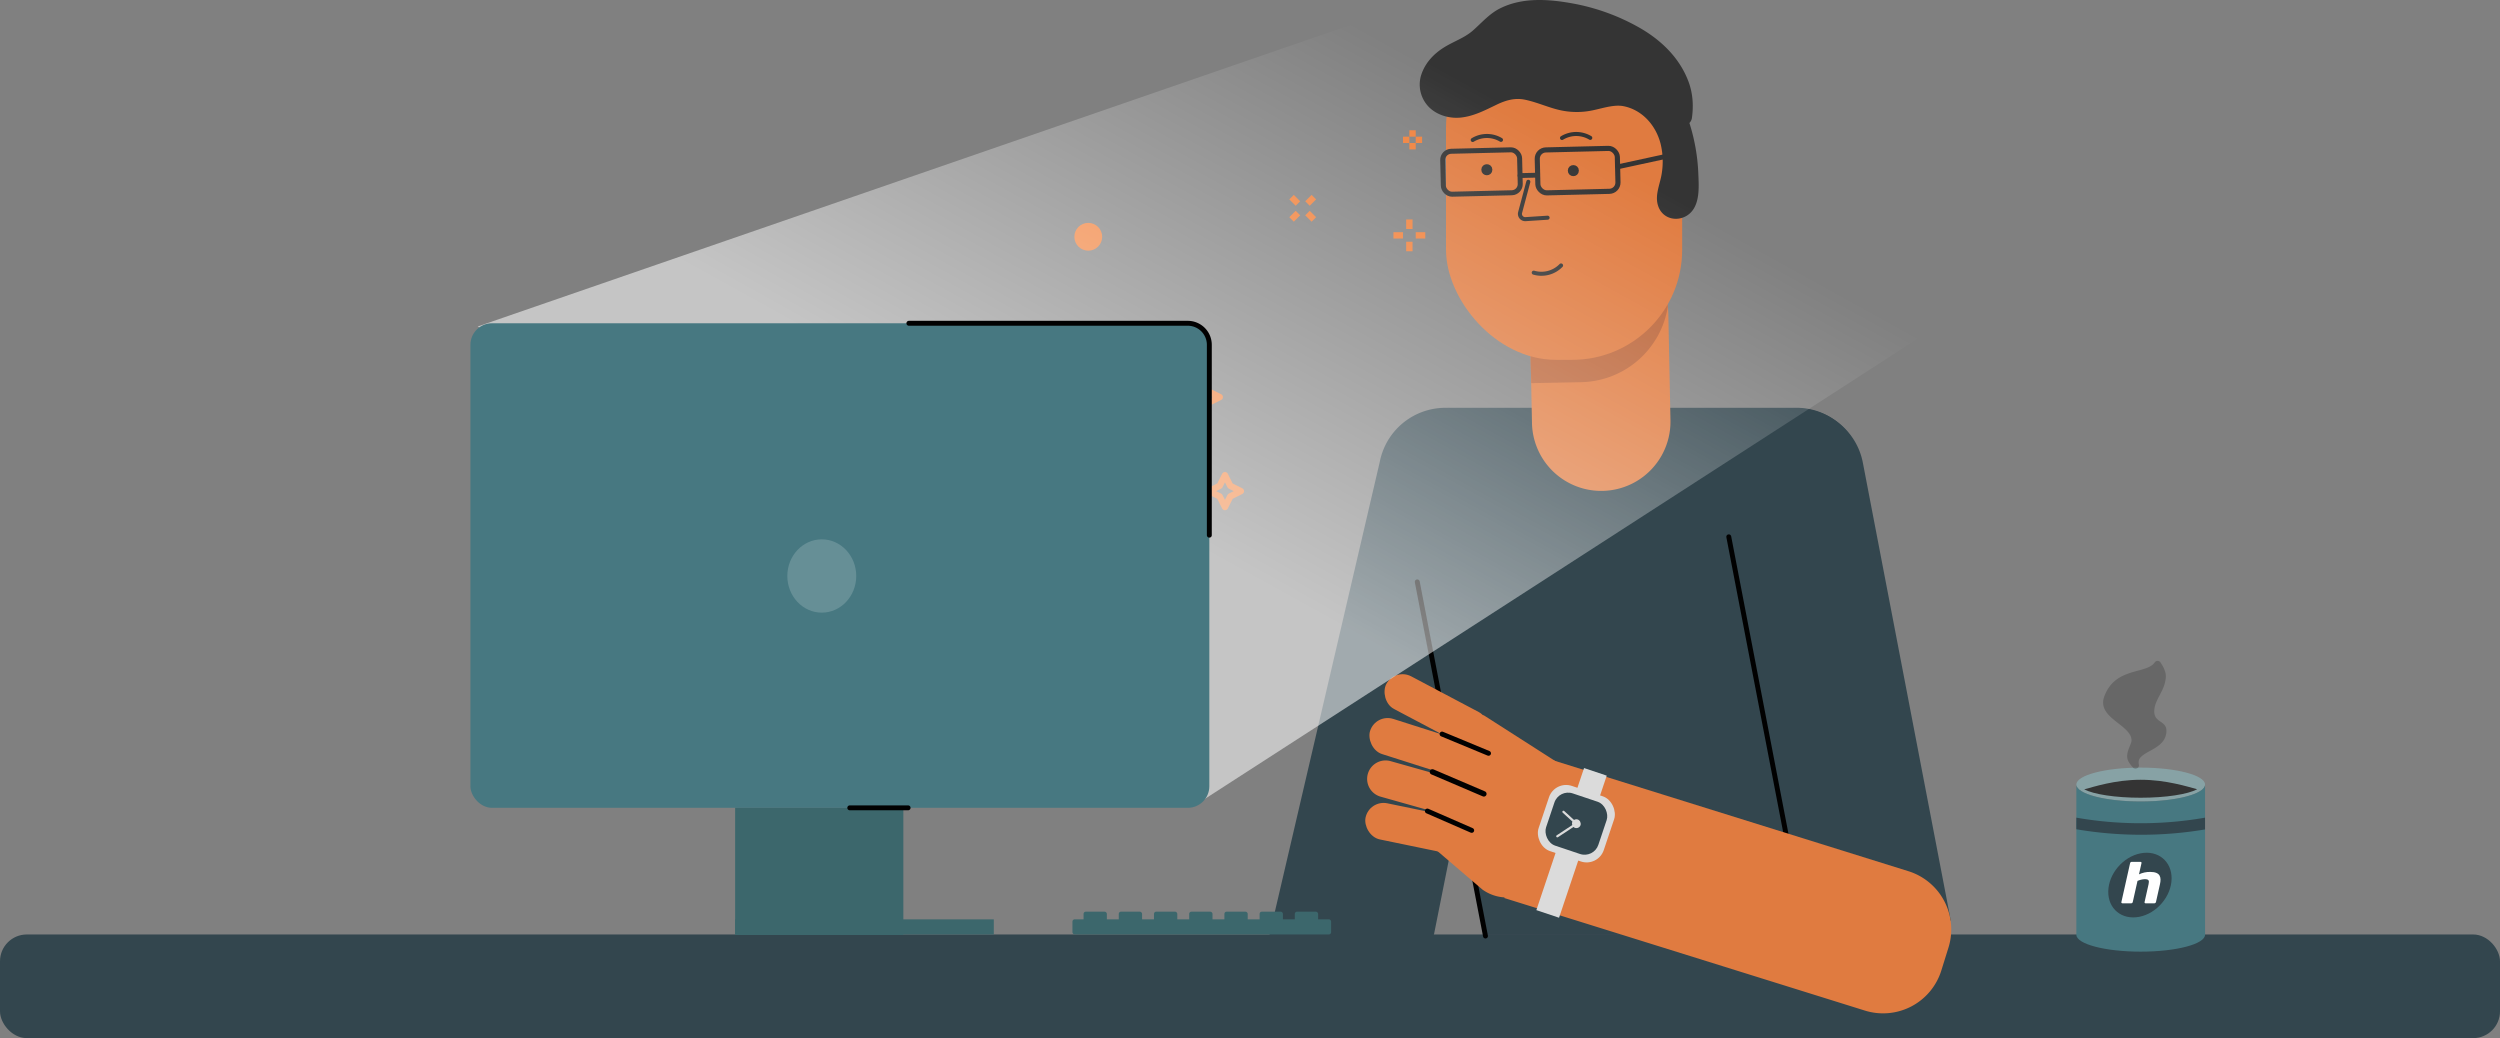 <?xml version="1.0" encoding="utf-8"?><svg id="Layer_7" data-name="Layer 7" xmlns="http://www.w3.org/2000/svg" xmlns:xlink="http://www.w3.org/1999/xlink" viewBox="0 0 2145.776 891.027"><rect x="0" y="0" width="2145.776" height="891.027" fill="#808080" stroke="none"/><defs><linearGradient id="linear-gradient" x1="1205.16" y1="41.351" x2="982.777" y2="443.207" gradientUnits="userSpaceOnUse"><stop offset="0" stop-color="#fff" stop-opacity="0"/><stop offset="1" stop-color="#fff"/></linearGradient><clipPath id="clip-path" transform="translate(-301.638 -1454.044)"><path d="M2165.551,2208.374c-.286,15.043-12.685,29.63-27.699,32.576s-26.951-6.858-26.669-21.896,12.685-29.633,27.7-32.58,26.947,6.855,26.668,21.9" fill="none" clip-rule="evenodd"/></clipPath><clipPath id="clip-path-2" transform="translate(-301.638 -1454.044)"><rect x="2048.51" y="2092.818" width="468.173" height="241.788" fill="none"/></clipPath><clipPath id="clip-path-3" transform="translate(-301.638 -1454.044)"><path d="M2150.604,2229.383h-7.299c-.663,0-1.1-.463-.981-.974l3.459-15.456c.728-3.253.179-4.314-3.499-4.314a18.417,18.417,0,0,0-6.003,1.485l-4.098,18.285a1.49,1.49,0,0,1-1.426.974h-7.299c-.663,0-1.161-.463-1.047-.974l7.552-33.696a1.44,1.44,0,0,1,1.416-.927h7.356c.665,0,1.116.418,1.002.927l-2.19,9.794a21.601,21.601,0,0,1,9.695-2.087c8.748,0,9.625,4.685,8.317,10.533l-3.464,15.456a1.582,1.582,0,0,1-1.492.974" fill="none" clip-rule="evenodd"/></clipPath></defs><title>HappyToOrderOnline2</title><rect y="802.07" width="2145.776" height="88.957" rx="22.99" fill="#33464e"/><circle cx="934.07" cy="203.23" r="11.935" fill="#f0803a"/><line x1="1114.026" y1="182.875" x2="1108.561" y2="188.341" fill="none" stroke="#f0803a" stroke-linejoin="round" stroke-width="5.465"/><line x1="1127.689" y1="169.212" x2="1122.224" y2="174.678" fill="none" stroke="#f0803a" stroke-linejoin="round" stroke-width="5.465"/><line x1="1122.224" y1="182.875" x2="1127.689" y2="188.341" fill="none" stroke="#f0803a" stroke-linejoin="round" stroke-width="5.465"/><line x1="1108.561" y1="169.212" x2="1114.026" y2="174.678" fill="none" stroke="#f0803a" stroke-linejoin="round" stroke-width="5.465"/><line x1="1212.401" y1="111.827" x2="1212.401" y2="117.292" fill="none" stroke="#f0803a" stroke-linejoin="round" stroke-width="5.465"/><line x1="1212.401" y1="122.758" x2="1212.401" y2="128.223" fill="none" stroke="#f0803a" stroke-linejoin="round" stroke-width="5.465"/><line x1="1209.668" y1="120.025" x2="1204.203" y2="120.025" fill="none" stroke="#f0803a" stroke-linejoin="round" stroke-width="5.465"/><line x1="1220.599" y1="120.025" x2="1215.133" y2="120.025" fill="none" stroke="#f0803a" stroke-linejoin="round" stroke-width="5.465"/><line x1="1204.203" y1="202.004" x2="1196.005" y2="202.004" fill="none" stroke="#f0803a" stroke-linejoin="round" stroke-width="5.465"/><line x1="1223.331" y1="202.004" x2="1215.133" y2="202.004" fill="none" stroke="#f0803a" stroke-linejoin="round" stroke-width="5.465"/><line x1="1209.668" y1="207.469" x2="1209.668" y2="215.667" fill="none" stroke="#f0803a" stroke-linejoin="round" stroke-width="5.465"/><line x1="1209.668" y1="188.341" x2="1209.668" y2="196.538" fill="none" stroke="#f0803a" stroke-linejoin="round" stroke-width="5.465"/><polygon points="1051.397 407.876 1055.952 416.985 1065.061 421.539 1055.952 426.094 1051.397 435.203 1046.843 426.094 1037.734 421.539 1046.843 416.985 1051.397 407.876" fill="none" stroke="#f0803a" stroke-linejoin="round" stroke-width="5.465"/><polygon points="1030.526 324.427 1035.991 335.358 1046.921 340.823 1035.991 346.288 1030.526 357.219 1025.06 346.288 1014.13 340.823 1025.06 335.358 1030.526 324.427" fill="none" stroke="#f0803a" stroke-linejoin="round" stroke-width="5.465"/><circle cx="1004.345" cy="502.574" r="9.564" fill="none" stroke="#f0803a" stroke-miterlimit="10" stroke-width="5.465"/><circle cx="945.068" cy="398.698" r="12.297" fill="none" stroke="#f0803a" stroke-miterlimit="10" stroke-width="5.465"/><path d="M1390.705,2258.75l141.64-2.23,76.299-382.161a57.392,57.392,0,0,0-45.397-67.282l-10.067-1.955a57.392,57.392,0,0,0-67.282,45.397Z" transform="translate(-301.638 -1454.044)" fill="#33464e"/><path d="M1576.945,2256.52h322.932V1860.227a56.169,56.169,0,0,0-56.169-56.169H1548.029a56.169,56.169,0,0,0-56.169,56.169Z" transform="translate(-301.638 -1454.044)" fill="#33464e"/><line x1="1216.453" y1="499.431" x2="1274.999" y2="803.387" fill="none" stroke="#010101" stroke-linecap="round" stroke-miterlimit="10" stroke-width="4.216"/><path d="M1735.416,1814.754a59.442,59.442,0,0,1-118.86,2.392l-.694-34.234v-.201l-.146-7.468c-.018-.475-.018-.95-.036-1.424l-.274-13.438v-.182l-.694-34.362a60.792,60.792,0,0,1,.73-10.699,59.487,59.487,0,0,1,57.513-49.918c.42,0,.84-.018,1.241-.018a59.413,59.413,0,0,1,58.937,52.163,55.36,55.36,0,0,1,.438,6.08Z" transform="translate(-301.638 -1454.044)" fill="#e07b40"/><path d="M1733.134,1717.366a76.899,76.899,0,0,1-74.384,64.707l-42.888.84v-.201c0-2.191-.073-4.747-.146-7.468-.018-.475-.018-.95-.036-1.424-.128-4.309-.274-9.001-.274-13.438v-.182c0-13.255.018-28.738.037-45.061a59.487,59.487,0,0,1,57.513-49.918c.42,0,.84-.018,1.241-.018A59.413,59.413,0,0,1,1733.134,1717.366Z" transform="translate(-301.638 -1454.044)" fill="#bc6539"/><rect x="1241.14" y="15.243" width="202.675" height="293.61" rx="94.395" fill="#e07b40"/><path d="M1527.806,1545.639c6.997,7.229,17.836,10.357,27.684,9.32,11.125-1.171,20.794-6.291,30.713-11.072,7.784-3.744,15.62-6.014,24.029-4.325,9.437,1.903,18.292,5.871,27.577,8.337a65.957,65.957,0,0,0,32.188.554c8.186-1.814,17.425-4.745,24.932-3.306,16.13,3.101,27.97,16.335,32.045,32.429a64.357,64.357,0,0,1,.858,25.933c-1.502,9.133-6.229,18.56-2.806,27.827,4.861,13.172,22.045,13.788,29.73,2.815,5.889-8.427,4.978-21.044,4.584-30.856a164.444,164.444,0,0,0-7.658-43.688,7.775,7.775,0,0,0,2.144-4.28c1.475-10.607.84-21.107-2.931-31.223-7.47-20.026-22.849-35.047-41.061-45.69a181.789,181.789,0,0,0-59.711-21.652c-20.285-3.575-42.152-4.995-61.105,4.548-9.133,4.593-15.656,12.341-23.207,18.971-7.14,6.273-16.496,9.338-24.503,14.298-8.766,5.424-15.942,12.886-19.463,22.707A27.502,27.502,0,0,0,1527.806,1545.639Z" transform="translate(-301.638 -1454.044)" fill="#343434"/><path d="M1641.505,1681.884a23.448,23.448,0,0,1-23.445,6.192" transform="translate(-301.638 -1454.044)" fill="none" stroke="#343434" stroke-linecap="round" stroke-miterlimit="10" stroke-width="3.478"/><circle cx="1276.175" cy="145.691" r="2.498" fill="#343434" stroke="#343434" stroke-miterlimit="10" stroke-width="4.496"/><circle cx="1350.412" cy="146.45" r="2.498" fill="#343434" stroke="#343434" stroke-miterlimit="10" stroke-width="4.496"/><path d="M1613.399,1610.079l-7.031,26.358a4.542,4.542,0,0,0,4.686,5.703l18.891-1.24" transform="translate(-301.638 -1454.044)" fill="none" stroke="#343434" stroke-linecap="round" stroke-miterlimit="10" stroke-width="3.478"/><path d="M1565.688,1574.185a23.448,23.448,0,0,1,24.249-.088" transform="translate(-301.638 -1454.044)" fill="none" stroke="#343434" stroke-linecap="round" stroke-miterlimit="10" stroke-width="3.478"/><path d="M1642.327,1572.474a23.448,23.448,0,0,1,24.249-.088" transform="translate(-301.638 -1454.044)" fill="none" stroke="#343434" stroke-linecap="round" stroke-miterlimit="10" stroke-width="3.478"/><line x1="1318.922" y1="150.363" x2="1304.658" y2="150.711" fill="none" stroke="#343434" stroke-linecap="round" stroke-miterlimit="10" stroke-width="4.166"/><line x1="1388.474" y1="143.193" x2="1436.537" y2="132.768" fill="none" stroke="#343434" stroke-linecap="round" stroke-miterlimit="10" stroke-width="4.166"/><rect x="1540.204" y="1583.256" width="66.007" height="36.864" rx="7.389" stroke-width="4.308" fill="none" stroke="#343434" stroke-linecap="round" stroke-miterlimit="10" transform="translate(-340.19 -1415.244) rotate(-1.396)"/><rect x="1621.336" y="1582.062" width="68.761" height="36.864" rx="7.541" stroke-width="4.397" fill="none" stroke="#343434" stroke-linecap="round" stroke-miterlimit="10" transform="translate(-340.137 -1413.234) rotate(-1.396)"/><path d="M1808.965,1802.528h125.04a0,0,0,0,1,0,0V2202.72a57.392,57.392,0,0,1-57.392,57.392h-10.255a57.392,57.392,0,0,1-57.392-57.392V1802.528a0,0,0,0,1,0,0Z" transform="translate(3790.878 2219.147) rotate(169.128)" fill="#33464e"/><line x1="1483.824" y1="460.738" x2="1534.667" y2="724.7" fill="none" stroke="#010101" stroke-linecap="round" stroke-miterlimit="10" stroke-width="4.216"/><path d="M1728.554,2032.823h125.324a0,0,0,0,1,0,0V2357.08a52.348,52.348,0,0,1-52.348,52.348h-20.629a52.348,52.348,0,0,1-52.348-52.348V2032.823A0,0,0,0,1,1728.554,2032.823Z" transform="translate(-1164.354 1815.175) rotate(-72.666)" fill="#e07b40"/><rect x="1485.845" y="2048.063" width="97.282" height="31.668" rx="15.834" transform="translate(1624.925 3151.623) rotate(-152.138)" fill="#e07b40"/><rect x="1475.471" y="2079.163" width="89.681" height="31.668" rx="15.834" transform="translate(2031.199 3098.627) rotate(-162.326)" fill="#e07b40"/><rect x="1472.762" y="2149.176" width="90.658" height="31.668" rx="15.834" transform="translate(2264.596 3138.57) rotate(-168.315)" fill="#e07b40"/><path d="M1489.734,2115.053h61.155a15.834,15.834,0,0,1,15.834,15.834v0a15.834,15.834,0,0,1-15.834,15.834H1489.734a15.834,15.834,0,0,1-15.834-15.834v0A15.834,15.834,0,0,1,1489.734,2115.053Z" transform="translate(2103.383 3140.441) rotate(-164.247)" fill="#e07b40"/><path d="M1534.394,2183.66l39.684,33.944a36.301,36.301,0,0,0,50.64-8.433l29.156-40.807a40.077,40.077,0,0,0-11.005-57.055l-66.962-42.858a3.631,3.631,0,0,0-4.912.947l-28.002,27.348a59.967,59.967,0,0,0-16.13,58.026Z" transform="translate(-301.638 -1454.044)" fill="#e07b40"/><line x1="1237.737" y1="630.054" x2="1277.619" y2="646.584" fill="none" stroke="#010101" stroke-linecap="round" stroke-miterlimit="10" stroke-width="4.216"/><line x1="1229.49" y1="662.535" x2="1273.607" y2="681.39" fill="none" stroke="#010101" stroke-linecap="round" stroke-miterlimit="10" stroke-width="4.663"/><line x1="1225.118" y1="696.117" x2="1263.17" y2="712.733" fill="none" stroke="#010101" stroke-linecap="round" stroke-miterlimit="10" stroke-width="4.216"/><rect x="1640.265" y="2113.179" width="20.536" height="128.639" transform="translate(477.053 -1866.073) rotate(18.555)" fill="#dbdbdb"/><rect x="1625.165" y="2131.518" width="59.01" height="59.01" rx="15.502" transform="translate(472.026 -1868.246) rotate(18.555)" fill="#dbdbdb"/><rect x="1631.012" y="2137.365" width="47.317" height="47.317" rx="12.43" transform="translate(472.026 -1868.246) rotate(18.555)" fill="#33464e"/><rect x="1650.877" y="2157.23" width="7.587" height="7.587" rx="3.794" transform="translate(472.028 -1868.246) rotate(18.555)" fill="#dbdbdb"/><polyline points="1341.932 696.801 1353.032 706.979 1336.665 717.771" fill="none" stroke="#dbdbdb" stroke-linecap="round" stroke-linejoin="round" stroke-width="1.938"/><polygon points="410.079 280.184 1194.302 9.239 1776.844 206.207 1033.468 686.153 410.079 280.184" opacity="0.54" fill="url(#linear-gradient)"/><rect x="630.972" y="693.08" width="144.39" height="109.411" fill="#3c676c"/><rect x="630.972" y="789.083" width="222.019" height="13.008" fill="#3c676c"/><rect x="920.489" y="789.048" width="222.019" height="13.008" rx="1.921" fill="#3c676c"/><rect x="930.032" y="782.491" width="20.007" height="13.008" rx="1.881" fill="#3c676c"/><rect x="960.252" y="782.491" width="20.007" height="13.008" rx="1.881" fill="#3c676c"/><rect x="990.471" y="782.491" width="20.007" height="13.008" rx="1.881" fill="#3c676c"/><rect x="1020.691" y="782.491" width="20.007" height="13.008" rx="1.881" fill="#3c676c"/><rect x="1050.91" y="782.491" width="20.007" height="13.008" rx="1.881" fill="#3c676c"/><rect x="1081.13" y="782.491" width="20.007" height="13.008" rx="1.881" fill="#3c676c"/><rect x="1111.349" y="782.491" width="20.007" height="13.008" rx="1.881" fill="#3c676c"/><path d="M1033.731,2147.415" transform="translate(-301.638 -1454.044)" fill="none" stroke="#010101" stroke-linecap="round" stroke-miterlimit="10" stroke-width="4.216"/><rect x="403.764" y="277.477" width="634.215" height="415.893" rx="18.494" fill="#477881"/><ellipse cx="705.344" cy="494.379" rx="29.57" ry="31.457" fill="#fff" opacity="0.17"/><path d="M1081.743,1731.521h239.38a18.494,18.494,0,0,1,18.494,18.494V1913.39" transform="translate(-301.638 -1454.044)" fill="none" stroke="#010101" stroke-linecap="round" stroke-miterlimit="10" stroke-width="4.216"/><line x1="779.446" y1="693.371" x2="729.36" y2="693.371" fill="none" stroke="#010101" stroke-linecap="round" stroke-miterlimit="10" stroke-width="4.216"/><ellipse cx="1837.389" cy="673.391" rx="55.236" ry="14.54" fill="#87a2a5"/><path d="M2194.263,2254.182v2.14c0,8.031-24.729,14.539-55.236,14.539-30.506,0-55.236-6.508-55.236-14.539V2127.436c0,8.029,24.731,14.539,55.236,14.539,30.507,0,55.236-6.51,55.236-14.539Z" transform="translate(-301.638 -1454.044)" fill="#477881"/><path d="M2187.595,2131.469c2.597-1.401,4.034-2.938,4.034-4.551,0-6.536-23.551-11.834-52.602-11.834s-52.602,5.298-52.602,11.834c0,1.647,1.498,3.216,4.202,4.642a203.469,203.469,0,0,1,49.079-6.277A192.782,192.782,0,0,1,2187.595,2131.469Z" transform="translate(-301.638 -1454.044)" fill="#87a2a5"/><path d="M2187.51,2131.469c-7.556-2.016-26.45-8.147-48.484-8.147-22.367,0-40.876,6.259-48.484,8.238,8.023,4.228,26.672,7.192,48.399,7.192C2160.824,2138.751,2179.583,2135.745,2187.51,2131.469Z" transform="translate(-301.638 -1454.044)" fill="#343434"/><g clip-path="url(#clip-path)"><g clip-path="url(#clip-path-2)"><rect x="1809.526" y="731.896" width="54.39" height="55.542" fill="#33464e"/></g></g><g clip-path="url(#clip-path-3)"><g clip-path="url(#clip-path-2)"><rect x="1820.738" y="739.739" width="33.668" height="35.629" fill="#fff"/></g></g><path d="M2194.238,2165.961a331.009,331.009,0,0,1-110.444-.145q-.018-4.986.015-9.967a321.117,321.117,0,0,0,110.421.009Q2194.261,2160.908,2194.238,2165.961Z" transform="translate(-301.638 -1454.044)" fill="#33464e"/><path d="M2155.928,2022.512a2.956,2.956,0,0,0-4.898.116c-7.13,10.249-33.679,3.76-43.186,28.941-7.066,18.716,23.022,24.39,23.313,37.791.078,3.609-5.007,9.942-3.451,16.197.542,2.18,2.435,4.786,4.656,7.246a2.956,2.956,0,0,0,5.126-2.442,7.726,7.726,0,0,1,.077-4.102c3.3-8.123,23.141-9.352,23.542-24.656.242-9.222-10.464-7-10.464-16.897,0-10.408,9.688-17.829,9.958-30.214C2160.69,2030.399,2158.155,2025.77,2155.928,2022.512Z" transform="translate(-301.638 -1454.044)" fill="#343434" opacity="0.32"/></svg>